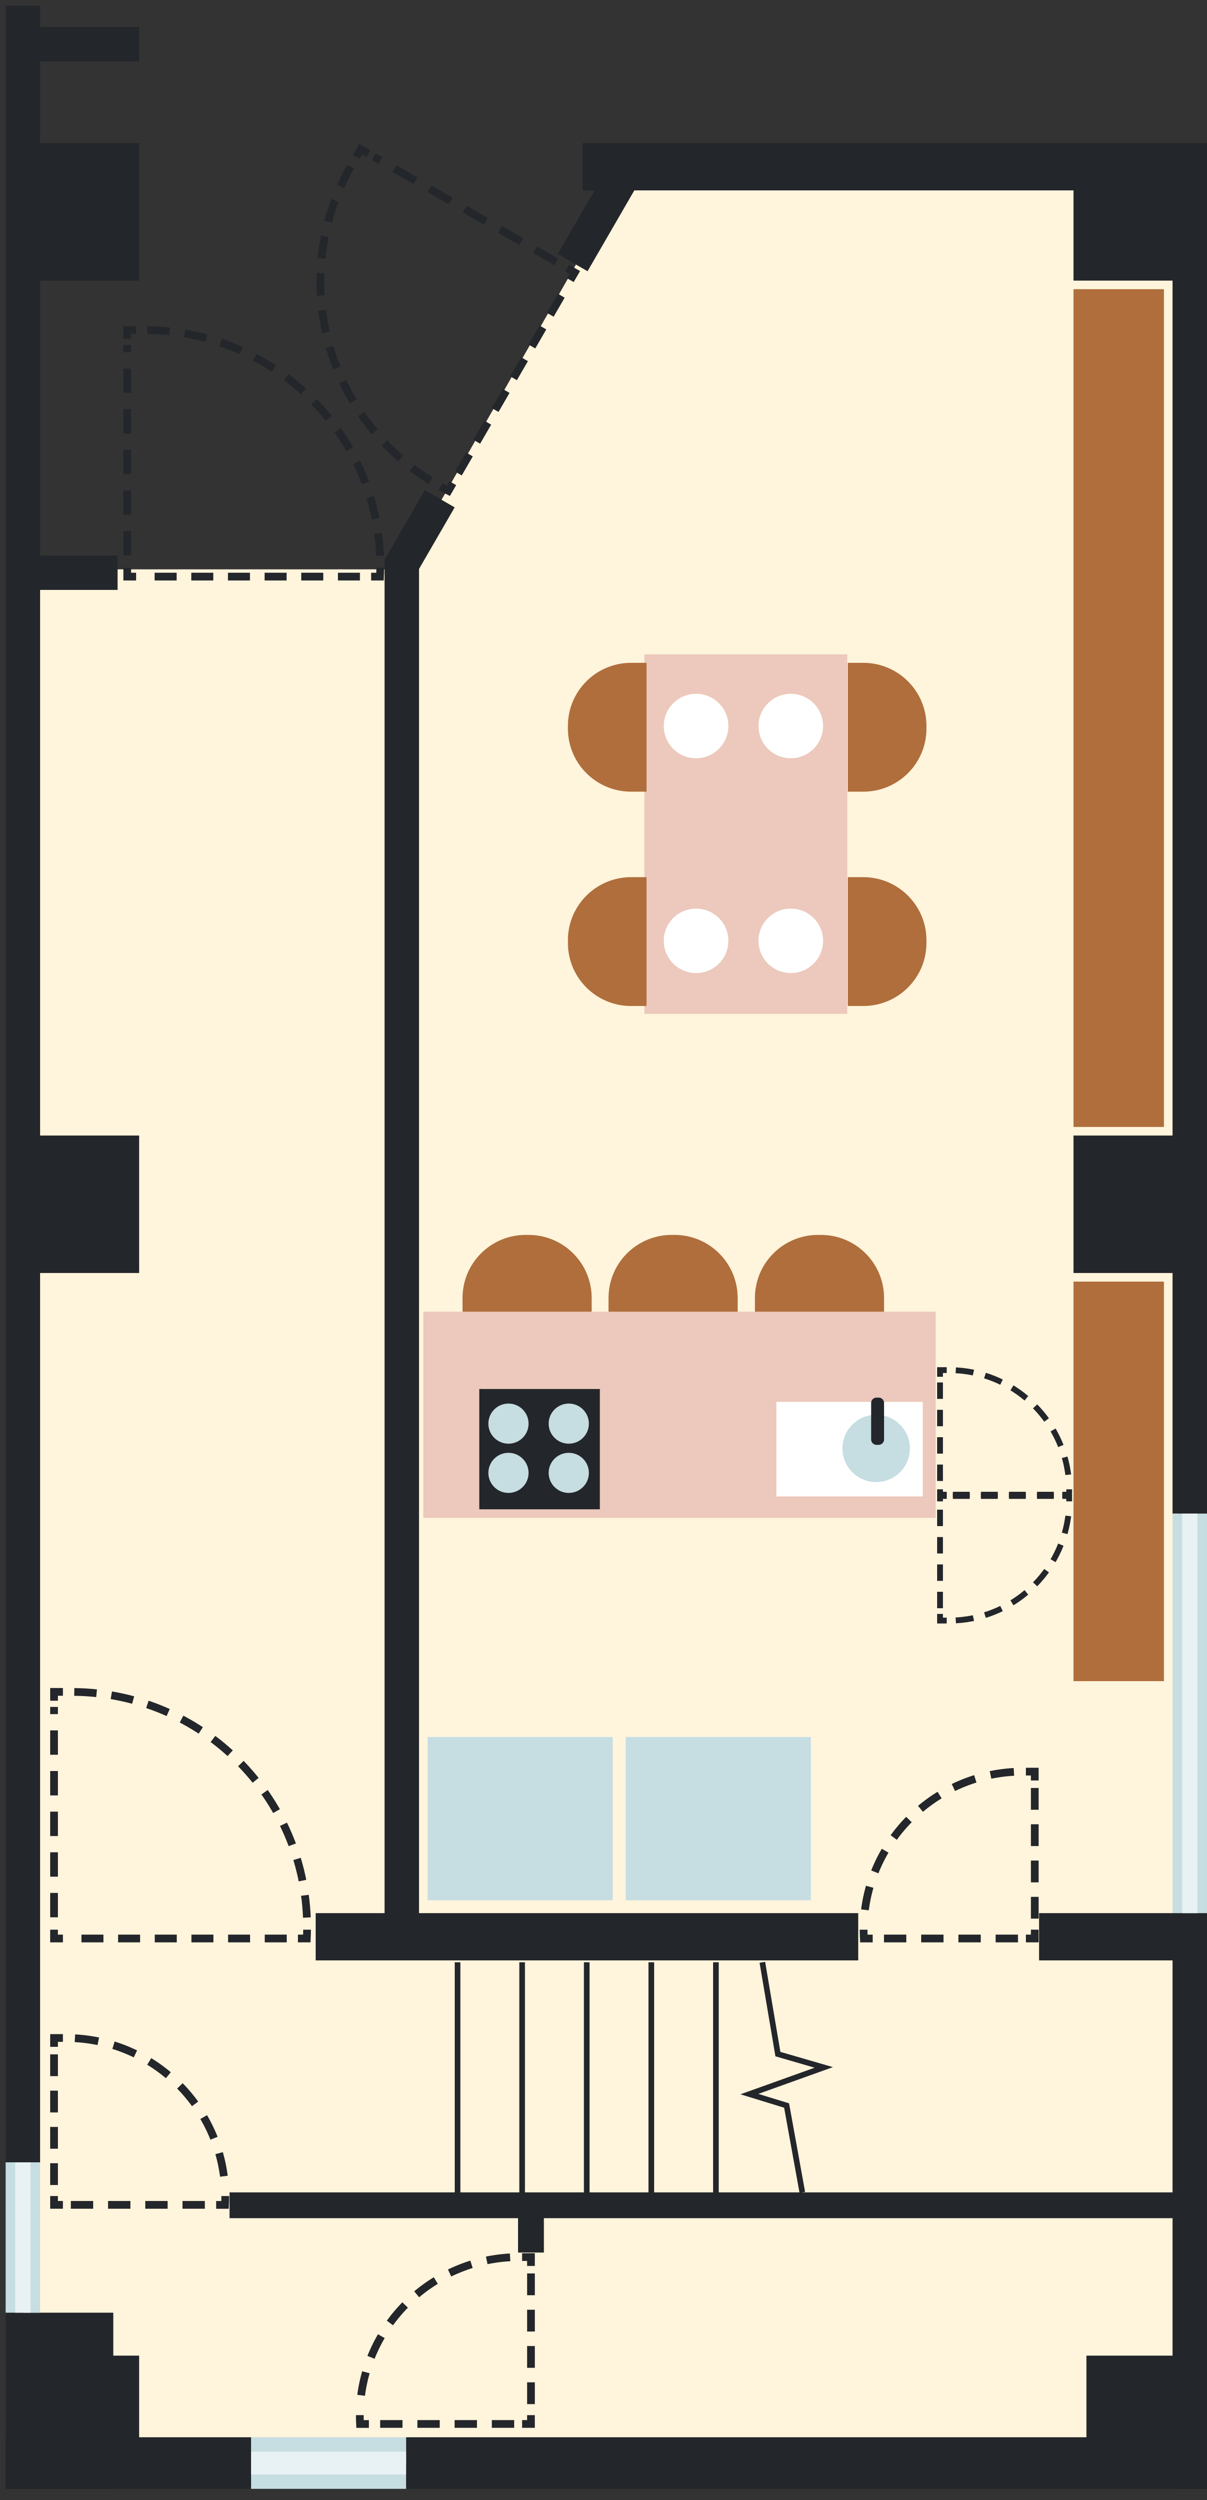 <svg width="214" height="443" viewBox="0 0 214 443" fill="none" xmlns="http://www.w3.org/2000/svg">
<rect x="0" y="0" width="214" height="443" fill="#333333" stroke="none"/>
<g clip-path="url(#clip0_452_6863)">
<path d="M207.893 31.45H110.936L71.237 100.883H4.055V436.432H209.588L207.893 31.45Z" fill="#FFF4DC"/>
<path d="M214 25.36H103.301V33.734H214V25.36Z" fill="#23262A"/>
<path d="M214 268.197L214 31.45H207.892V268.197H214Z" fill="#23262A"/>
<path d="M7.109 383.145L7.109 1L1.002 1L1.002 383.145H7.109Z" fill="#23262A"/>
<path d="M214 441V338.993H207.892V441H214Z" fill="#23262A"/>
<path d="M152.162 338.993H55.969V347.367H152.162V338.993Z" fill="#23262A"/>
<path d="M210.183 388.474H40.699V393.042H210.183V388.474Z" fill="#23262A"/>
<path d="M96.43 399.132V389.997H91.849V399.132H96.43Z" fill="#23262A"/>
<path d="M214 431.865H72V441H214V431.865Z" fill="#23262A"/>
<path d="M44.516 431.865H1V441H44.516V431.865Z" fill="#23262A"/>
<path d="M214.001 338.993H184.227V347.367H214.001V338.993Z" fill="#23262A"/>
<path d="M209.418 28.405H190.332V49.72H209.418V28.405Z" fill="#23262A"/>
<path d="M209.418 201.208H190.332V225.567H209.418V201.208Z" fill="#23262A"/>
<path d="M24.668 201.208H5.582V225.567H24.668V201.208Z" fill="#23262A"/>
<path d="M20.086 409.789H1V441H20.086V409.789Z" fill="#23262A"/>
<path d="M24.668 417.401H5.582V436.433H24.668V417.401Z" fill="#23262A"/>
<path d="M211.711 417.401H192.625V436.433H211.711V417.401Z" fill="#23262A"/>
<path d="M24.668 25.36H5.582V49.72H24.668V25.36Z" fill="#23262A"/>
<path d="M20.848 98.439H1.762V104.529H20.848V98.439Z" fill="#23262A"/>
<path d="M68.184 99.201L68.184 339.754H74.291L74.291 99.201H68.184Z" fill="#23262A"/>
<path d="M75.322 86.857L68.211 99.139L73.5 102.184L80.612 89.902L75.322 86.857Z" fill="#23262A"/>
<path d="M108.151 29.006L98.883 45.013L104.172 48.058L113.44 32.051L108.151 29.006Z" fill="#23262A"/>
<path d="M24.668 4.806H5.582V10.896H24.668V4.806Z" fill="#23262A"/>
<path d="M71.999 431.865H44.516V441H71.999V431.865Z" fill="#C6DDE2"/>
<path d="M71.999 434.4H44.516V438.457H71.999V434.4Z" fill="#E8F1F3"/>
<path d="M213.998 268.197H207.891V338.993H213.998V268.197Z" fill="#C6DDE2"/>
<path d="M212.304 268.197H209.586V338.993H212.304V268.197Z" fill="#E8F1F3"/>
<path d="M7.108 383.145H1V409.789H7.108V383.145Z" fill="#C6DDE2"/>
<path d="M5.413 383.145H2.695V409.789H5.413V383.145Z" fill="#E8F1F3"/>
<path d="M11.155 343.484H9.582V341.924" stroke="#23262A" stroke-width="1.37" stroke-miterlimit="10"/>
<path d="M9.582 339.731V302.453" stroke="#23262A" stroke-width="1.37" stroke-miterlimit="10" stroke-dasharray="4.32 2.88"/>
<path d="M9.582 301.357V299.789H11.155" stroke="#23262A" stroke-width="1.37" stroke-miterlimit="10"/>
<path d="M13.172 299.797C35.838 300.055 54.169 318.325 54.436 340.919" stroke="#23262A" stroke-width="1.37" stroke-miterlimit="10" stroke-dasharray="3.96 2.64"/>
<path d="M54.443 341.924C54.443 342.449 54.42 342.967 54.397 343.484H52.824" stroke="#23262A" stroke-width="1.37" stroke-miterlimit="10"/>
<path d="M50.84 343.484H12.148" stroke="#23262A" stroke-width="1.37" stroke-miterlimit="10" stroke-dasharray="3.9 2.6"/>
<path d="M24.131 102.17H22.559V100.609" stroke="#23262A" stroke-width="1.37" stroke-miterlimit="10"/>
<path d="M22.559 98.417V61.138" stroke="#23262A" stroke-width="1.37" stroke-miterlimit="10" stroke-dasharray="4.32 2.88"/>
<path d="M22.559 60.042V58.474H24.131" stroke="#23262A" stroke-width="1.37" stroke-miterlimit="10"/>
<path d="M26.148 58.482C48.815 58.74 67.145 77.01 67.412 99.604" stroke="#23262A" stroke-width="1.37" stroke-miterlimit="10" stroke-dasharray="3.96 2.64"/>
<path d="M67.419 100.609C67.419 101.134 67.396 101.652 67.374 102.17H65.801" stroke="#23262A" stroke-width="1.37" stroke-miterlimit="10"/>
<path d="M63.816 102.17H25.125" stroke="#23262A" stroke-width="1.37" stroke-miterlimit="10" stroke-dasharray="3.9 2.6"/>
<path d="M101.119 49.636L101.906 48.281L100.547 47.497" stroke="#23262A" stroke-width="1.37" stroke-miterlimit="10"/>
<path d="M98.635 46.401L66.258 27.765" stroke="#23262A" stroke-width="1.37" stroke-miterlimit="10" stroke-dasharray="4.32 2.88"/>
<path d="M65.313 27.217L63.954 26.433L63.168 27.788" stroke="#23262A" stroke-width="1.37" stroke-miterlimit="10"/>
<path d="M62.16 29.532C51.052 49.233 57.755 74.194 77.246 85.727" stroke="#23262A" stroke-width="1.37" stroke-miterlimit="10" stroke-dasharray="3.96 2.64"/>
<path d="M78.117 86.237C78.575 86.495 79.033 86.739 79.499 86.975L80.285 85.62" stroke="#23262A" stroke-width="1.37" stroke-miterlimit="10"/>
<path d="M81.277 83.9L100.623 50.496" stroke="#23262A" stroke-width="1.37" stroke-miterlimit="10" stroke-dasharray="3.9 2.6"/>
<path d="M11.155 390.682H9.582V389.121" stroke="#23262A" stroke-width="1.37" stroke-miterlimit="10"/>
<path d="M9.582 387.165V363.665" stroke="#23262A" stroke-width="1.37" stroke-miterlimit="10" stroke-dasharray="3.86 2.57"/>
<path d="M9.582 362.683V361.115H11.155" stroke="#23262A" stroke-width="1.37" stroke-miterlimit="10"/>
<path d="M13.285 361.161C27.737 361.967 39.288 373.599 39.906 388.055" stroke="#23262A" stroke-width="1.37" stroke-miterlimit="10" stroke-dasharray="4.18 2.79"/>
<path d="M39.935 389.121C39.935 389.182 39.935 389.235 39.935 389.296C39.935 389.761 39.92 390.225 39.897 390.689H38.324" stroke="#23262A" stroke-width="1.37" stroke-miterlimit="10"/>
<path d="M36.319 390.682H12.164" stroke="#23262A" stroke-width="1.37" stroke-miterlimit="10" stroke-dasharray="3.96 2.64"/>
<path d="M181.891 343.484H183.463V341.924" stroke="#23262A" stroke-width="1.37" stroke-miterlimit="10"/>
<path d="M183.465 339.967V316.468" stroke="#23262A" stroke-width="1.37" stroke-miterlimit="10" stroke-dasharray="3.86 2.57"/>
<path d="M183.463 315.486V313.918H181.891" stroke="#23262A" stroke-width="1.37" stroke-miterlimit="10"/>
<path d="M179.762 313.963C165.31 314.77 153.759 326.402 153.141 340.858" stroke="#23262A" stroke-width="1.37" stroke-miterlimit="10" stroke-dasharray="4.18 2.79"/>
<path d="M153.117 341.924C153.117 341.985 153.117 342.038 153.117 342.099C153.117 342.563 153.132 343.028 153.155 343.492H154.728" stroke="#23262A" stroke-width="1.37" stroke-miterlimit="10"/>
<path d="M156.727 343.484H180.889" stroke="#23262A" stroke-width="1.37" stroke-miterlimit="10" stroke-dasharray="3.96 2.64"/>
<path d="M167.851 265.076H166.668V263.896" stroke="#23262A" stroke-width="1.03" stroke-miterlimit="10"/>
<path d="M166.668 262.419V244.69" stroke="#23262A" stroke-width="1.03" stroke-miterlimit="10" stroke-dasharray="2.91 1.94"/>
<path d="M166.668 243.952V242.772H167.851" stroke="#23262A" stroke-width="1.03" stroke-miterlimit="10"/>
<path d="M169.461 242.802C180.363 243.411 189.081 252.188 189.555 263.097" stroke="#23262A" stroke-width="1.03" stroke-miterlimit="10" stroke-dasharray="3.16 2.11"/>
<path d="M189.569 263.896C189.569 263.942 189.569 263.98 189.569 264.026C189.569 264.376 189.562 264.726 189.539 265.076H188.355" stroke="#23262A" stroke-width="1.03" stroke-miterlimit="10"/>
<path d="M186.837 265.076H168.613" stroke="#23262A" stroke-width="1.03" stroke-miterlimit="10" stroke-dasharray="2.98 1.99"/>
<path d="M167.851 264.848H166.668V266.028" stroke="#23262A" stroke-width="1.03" stroke-miterlimit="10"/>
<path d="M166.668 267.504V285.234" stroke="#23262A" stroke-width="1.03" stroke-miterlimit="10" stroke-dasharray="2.91 1.94"/>
<path d="M166.668 285.972V287.152H167.851" stroke="#23262A" stroke-width="1.03" stroke-miterlimit="10"/>
<path d="M169.461 287.122C180.363 286.513 189.081 277.736 189.555 266.827" stroke="#23262A" stroke-width="1.03" stroke-miterlimit="10" stroke-dasharray="3.16 2.11"/>
<path d="M189.569 266.028C189.569 265.982 189.569 265.944 189.569 265.898C189.569 265.548 189.562 265.198 189.539 264.848H188.355" stroke="#23262A" stroke-width="1.03" stroke-miterlimit="10"/>
<path d="M186.837 264.848H168.613" stroke="#23262A" stroke-width="1.03" stroke-miterlimit="10" stroke-dasharray="2.98 1.99"/>
<path d="M92.566 429.505H94.139V427.945" stroke="#23262A" stroke-width="1.37" stroke-miterlimit="10"/>
<path d="M94.141 425.988V402.489" stroke="#23262A" stroke-width="1.37" stroke-miterlimit="10" stroke-dasharray="3.86 2.57"/>
<path d="M94.139 401.507V399.938H92.566" stroke="#23262A" stroke-width="1.37" stroke-miterlimit="10"/>
<path d="M90.438 399.984C75.986 400.791 64.435 412.423 63.816 426.879" stroke="#23262A" stroke-width="1.37" stroke-miterlimit="10" stroke-dasharray="4.18 2.79"/>
<path d="M63.793 427.945C63.793 428.006 63.793 428.059 63.793 428.12C63.793 428.584 63.808 429.049 63.831 429.513H65.404" stroke="#23262A" stroke-width="1.37" stroke-miterlimit="10"/>
<path d="M67.402 429.505H91.565" stroke="#23262A" stroke-width="1.37" stroke-miterlimit="10" stroke-dasharray="3.96 2.64"/>
<path d="M104.903 229.983V232.716H82.008V229.983C82.008 223.817 87.024 218.815 93.207 218.815H93.704C99.888 218.815 104.903 223.817 104.903 229.983Z" fill="#AF6E3B"/>
<path d="M130.786 229.983V232.716H107.891V229.983C107.891 223.817 112.906 218.815 119.09 218.815H119.587C125.77 218.815 130.786 223.817 130.786 229.983Z" fill="#AF6E3B"/>
<path d="M156.743 229.983V232.716H133.848V229.983C133.848 223.817 138.863 218.815 145.047 218.815H145.544C151.727 218.815 156.743 223.817 156.743 229.983Z" fill="#AF6E3B"/>
<path d="M150.223 115.948H114.25V179.649H150.223V115.948Z" fill="#ECC9BC"/>
<path d="M111.891 155.426H114.632V178.256H111.891C105.707 178.256 100.691 173.255 100.691 167.089V166.594C100.691 160.428 105.707 155.426 111.891 155.426Z" fill="#AF6E3B"/>
<path d="M111.891 117.448H114.632V140.278H111.891C105.707 140.278 100.691 135.276 100.691 129.11V128.615C100.691 122.449 105.707 117.448 111.891 117.448Z" fill="#AF6E3B"/>
<path d="M153.057 155.426H150.316V178.256H153.057C159.241 178.256 164.257 173.255 164.257 167.089V166.594C164.257 160.428 159.241 155.426 153.057 155.426Z" fill="#AF6E3B"/>
<path d="M153.057 117.448H150.316V140.278H153.057C159.241 140.278 164.257 135.276 164.257 129.11V128.615C164.257 122.449 159.241 117.448 153.057 117.448Z" fill="#AF6E3B"/>
<path d="M123.413 172.417C126.576 172.417 129.139 169.861 129.139 166.708C129.139 163.555 126.576 160.999 123.413 160.999C120.251 160.999 117.688 163.555 117.688 166.708C117.688 169.861 120.251 172.417 123.413 172.417Z" fill="white"/>
<path d="M140.206 172.417C143.369 172.417 145.932 169.861 145.932 166.708C145.932 163.555 143.369 160.999 140.206 160.999C137.044 160.999 134.48 163.555 134.48 166.708C134.48 169.861 137.044 172.417 140.206 172.417Z" fill="white"/>
<path d="M123.413 134.355C126.576 134.355 129.139 131.799 129.139 128.646C129.139 125.492 126.576 122.936 123.413 122.936C120.251 122.936 117.688 125.492 117.688 128.646C117.688 131.799 120.251 134.355 123.413 134.355Z" fill="white"/>
<path d="M140.206 134.355C143.369 134.355 145.932 131.799 145.932 128.646C145.932 125.492 143.369 122.936 140.206 122.936C137.044 122.936 134.48 125.492 134.48 128.646C134.48 131.799 137.044 134.355 140.206 134.355Z" fill="white"/>
<path d="M165.904 232.419H75.055V268.958H165.904V232.419Z" fill="#ECC9BC"/>
<path d="M106.353 246.121H84.977V267.436H106.353V246.121Z" fill="#23262A"/>
<path d="M93.716 252.257C93.716 254.221 92.121 255.812 90.151 255.812C88.181 255.812 86.586 254.221 86.586 252.257C86.586 250.293 88.181 248.702 90.151 248.702C92.121 248.702 93.716 250.293 93.716 252.257Z" fill="#C6DDE2"/>
<path d="M104.408 252.257C104.408 254.221 102.812 255.812 100.843 255.812C98.873 255.812 97.277 254.221 97.277 252.257C97.277 250.293 98.873 248.702 100.843 248.702C102.812 248.702 104.408 250.293 104.408 252.257Z" fill="#C6DDE2"/>
<path d="M93.716 260.981C93.716 262.945 92.121 264.536 90.151 264.536C88.181 264.536 86.586 262.945 86.586 260.981C86.586 259.017 88.181 257.426 90.151 257.426C92.121 257.426 93.716 259.017 93.716 260.981Z" fill="#C6DDE2"/>
<path d="M104.408 260.981C104.408 262.945 102.812 264.536 100.843 264.536C98.873 264.536 97.277 262.945 97.277 260.981C97.277 259.017 98.873 257.426 100.843 257.426C102.812 257.426 104.408 259.017 104.408 260.981Z" fill="#C6DDE2"/>
<path d="M163.613 248.405H137.656V265.152H163.613V248.405Z" fill="white"/>
<path d="M155.345 262.61C158.646 262.61 161.323 259.941 161.323 256.649C161.323 253.357 158.646 250.688 155.345 250.688C152.044 250.688 149.367 253.357 149.367 256.649C149.367 259.941 152.044 262.61 155.345 262.61Z" fill="#C6DDE2"/>
<path d="M155.789 247.644H155.407C154.88 247.644 154.453 248.07 154.453 248.595V255.066C154.453 255.591 154.88 256.017 155.407 256.017H155.789C156.316 256.017 156.743 255.591 156.743 255.066V248.595C156.743 248.07 156.316 247.644 155.789 247.644Z" fill="#23262A"/>
<path d="M206.364 227.09H190.332V297.886H206.364V227.09Z" fill="#AF6E3B"/>
<path d="M206.364 51.242H190.332V199.685H206.364V51.242Z" fill="#AF6E3B"/>
<path d="M108.644 307.782H75.816V336.709H108.644V307.782Z" fill="#C6DDE2"/>
<path d="M143.762 307.782H110.934V336.709H143.762V307.782Z" fill="#C6DDE2"/>
<path d="M81.125 347.702V389.174" stroke="#23262A" stroke-miterlimit="10"/>
<path d="M92.574 347.702V389.174" stroke="#23262A" stroke-miterlimit="10"/>
<path d="M104.027 347.702V389.174" stroke="#23262A" stroke-miterlimit="10"/>
<path d="M115.477 347.702V389.174" stroke="#23262A" stroke-miterlimit="10"/>
<path d="M126.93 347.702V389.174" stroke="#23262A" stroke-miterlimit="10"/>
<path d="M135.165 347.702L137.921 363.969L146.059 366.329L132.867 371.057L139.463 373.082L142.25 388.474" stroke="#23262A" stroke-miterlimit="10"/>
</g>
<defs>
<clipPath id="clip0_452_6863">
<rect width="213" height="440" fill="white" transform="translate(1 1)"/>
</clipPath>
</defs>
</svg>
